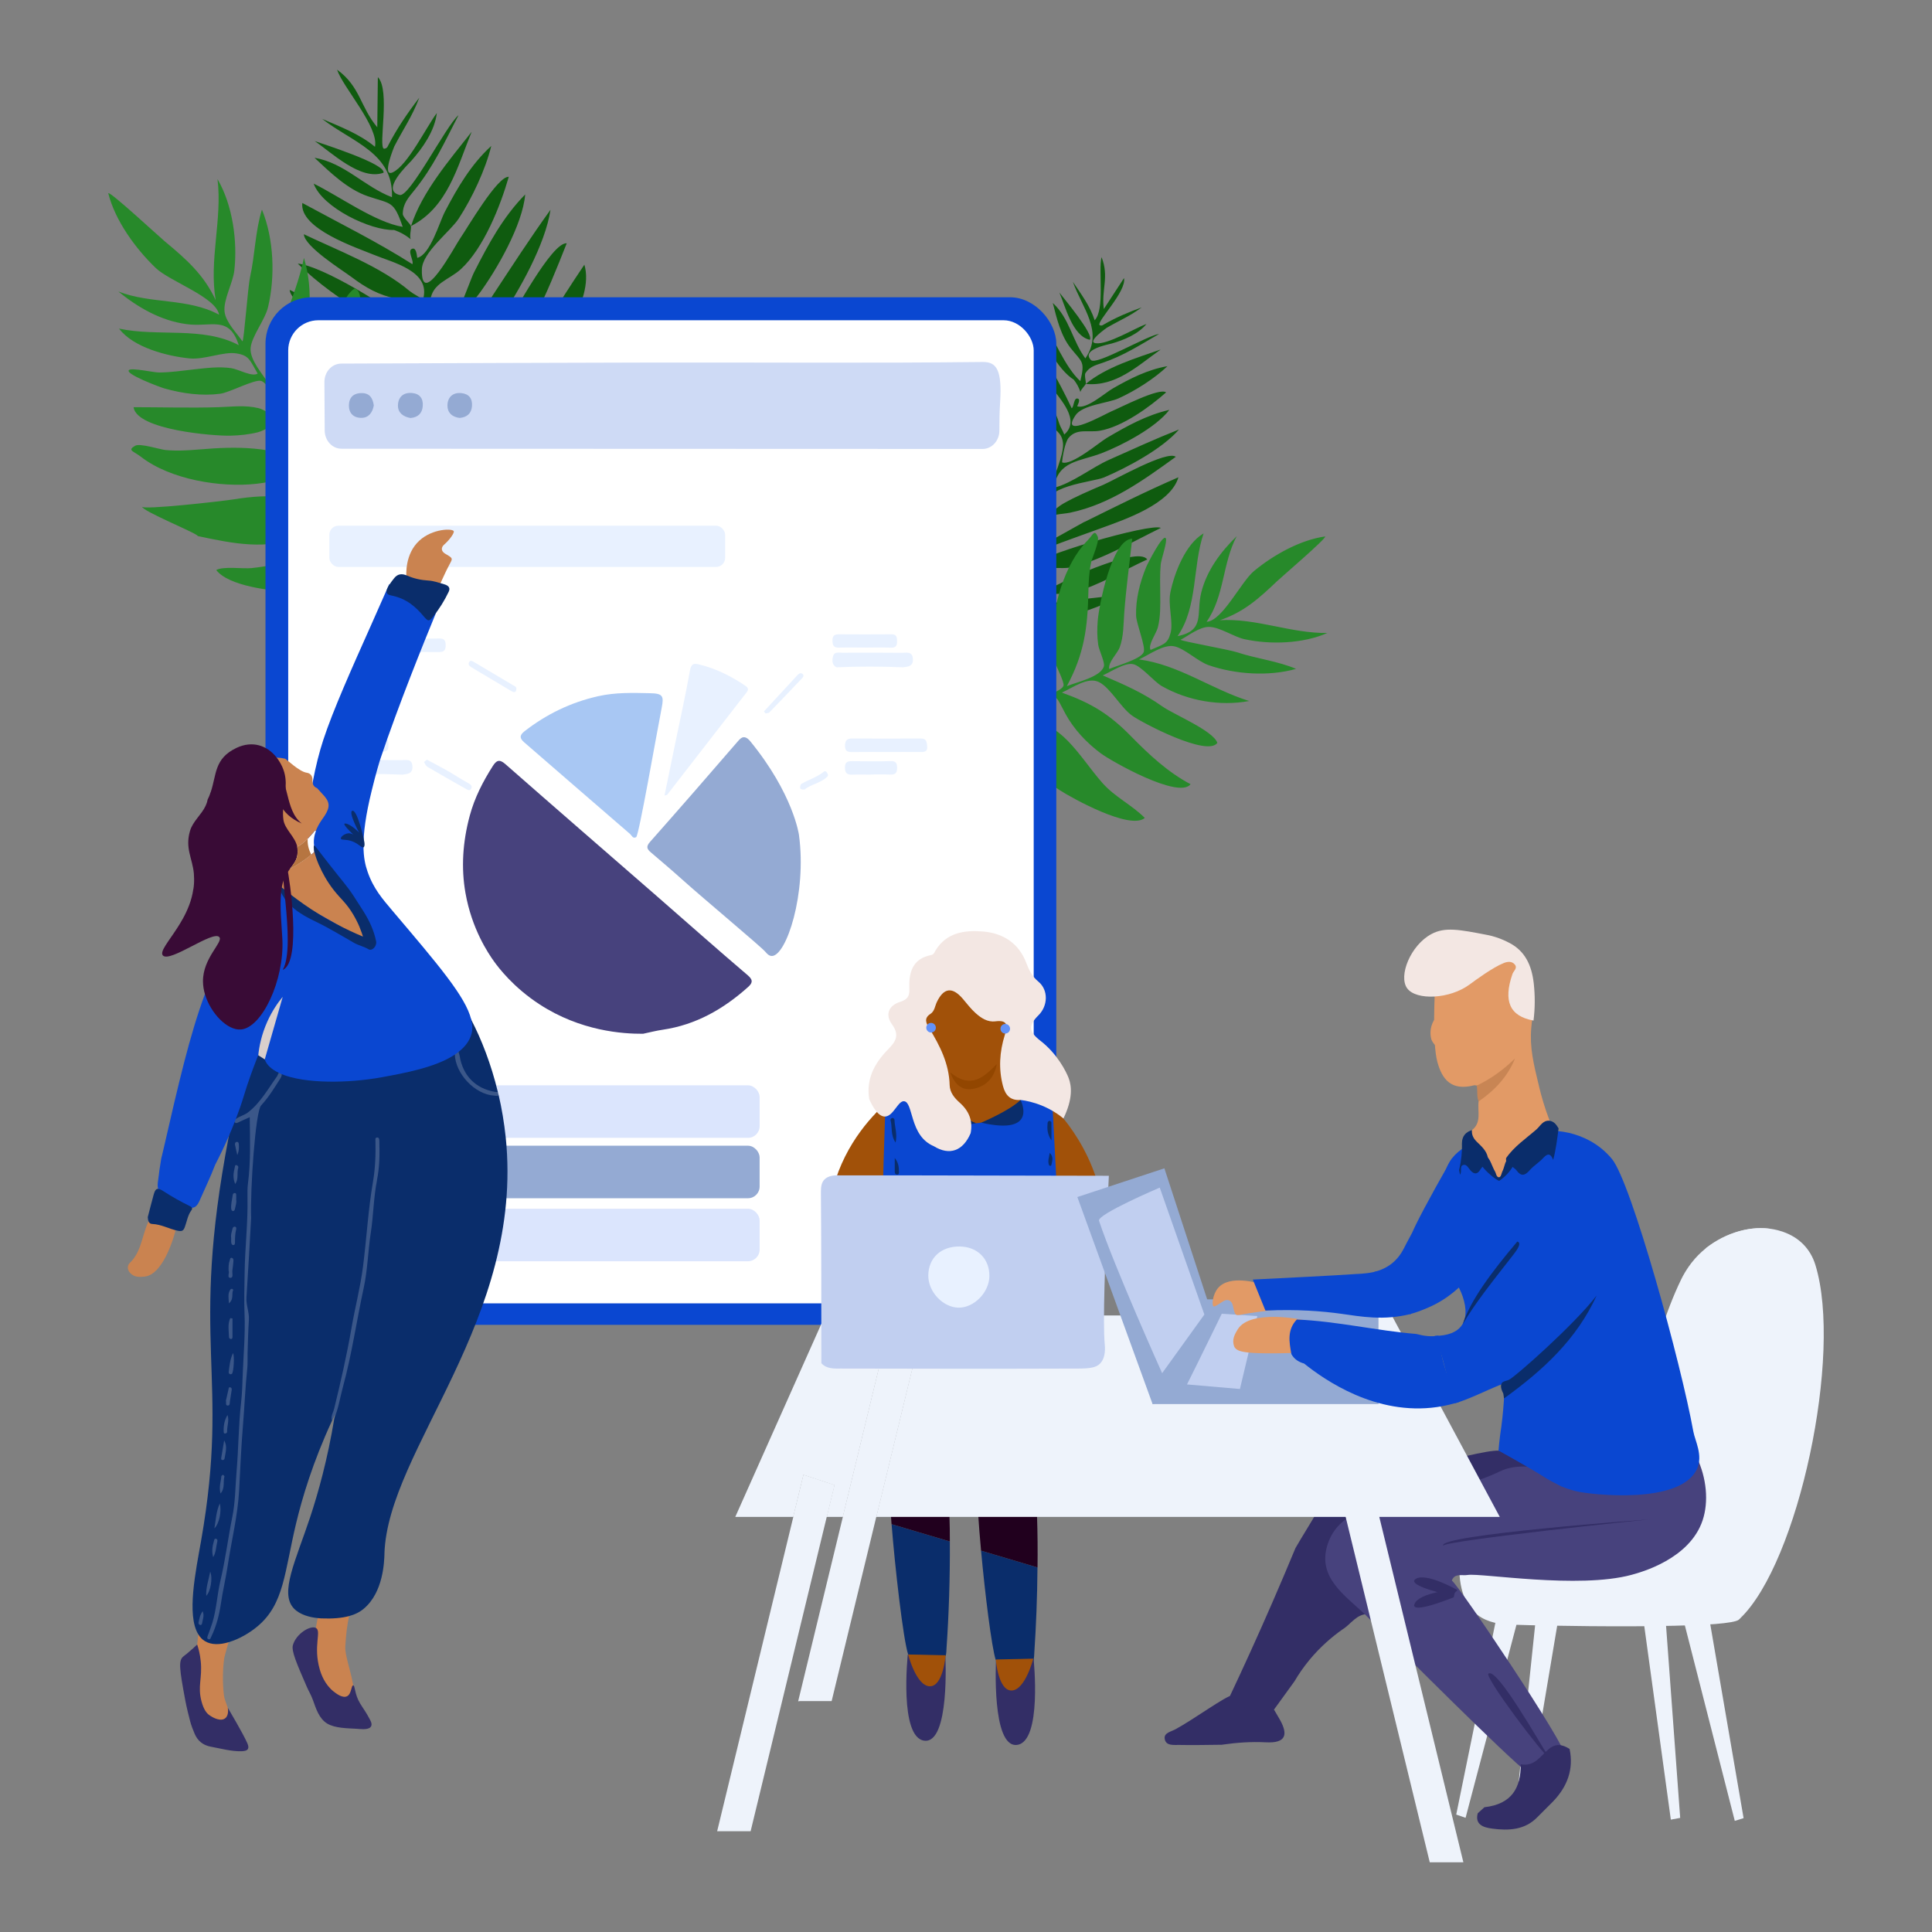 <svg xmlns="http://www.w3.org/2000/svg" id="Layer_1" viewBox="0 0 500 500"><rect x="0" y="0" width="500" height="500" fill="#808080" stroke="none"/><defs><style>.cls-1{fill:#f3e7e3;}.cls-2{fill:#eef3fb;}.cls-3{fill:#e8f1ff;}.cls-4{fill:#fff;}.cls-5{fill:#a15109;}.cls-6{fill:#b67541;}.cls-7{fill:#924600;}.cls-8{fill:#c1cff0;}.cls-9{fill:#332e66;}.cls-10{fill:#a8c7f3;}.cls-11{fill:#ca8350;}.cls-12{fill:#dbe5fd;}.cls-13{fill:#d9cfcc;}.cls-14{fill:#e29a66;}.cls-15{fill:#c88554;}.cls-16{fill:#0f5b0f;}.cls-17{fill:#21001e;}.cls-18,.cls-19{fill:#0a47d1;}.cls-20{fill:#0a2d6b;}.cls-21{fill:#94aad3;}.cls-22{fill:#6292f9;}.cls-23{fill:#27892a;}.cls-24{fill:#47427d;}.cls-25{fill:#390b36;}.cls-19,.cls-26{opacity:.2;}</style></defs><g><g><path class="cls-16" d="M280.67,135.04c-.89,.44-11.85,6.78-12.32,6.55-.76-.38,.98-6.14,1.55-6.8,1.54-1.8,4.96-1.67,7.1-2.12,10.38-2.2,18.82-8.32,27.3-14.45-2.32-1.77-15.96,6.06-18.86,7.29-3.47,1.47-6.96,2.96-10.25,4.81-1.99,1.12-3.61,3.37-4.21,1.39-1.86-6.02,11.83-6.91,14.75-8.15,6-2.56,15.06-7.39,19.4-12.41-6.08,2.41-12.03,5.13-18.01,7.8-4.67,2.08-9.54,6.06-14.37,7.3,1.06-7.04,6.61-6.77,12.32-8.95,5.26-2.01,14.06-6.62,17.55-11.22-5.9,1.35-10.98,4.19-16.16,7.24-1.93,1.13-9.17,7.31-11.59,6.34,.08-1.45,.75-5.2,1.68-6.33,2.1-2.57,5.14-1.34,8.11-1.86,5.79-1.01,12.78-6.06,17.13-9.92-1.73-1.31-11.83,3.94-14.22,4.94-1.52,.64-13.55,7.45-9.24,1,1.82-2.73,8.4-3.14,11.17-4.4,4.22-1.91,9.28-5.1,12.63-8.32-5.12,.88-9.7,3.22-14.16,5.78-2.01,1.15-6.79,5.46-9.19,4.59,.12-.36,.92-1.72,.18-1.97-1.11-.38-.96,2.12-1.61,2.48-3.39-7.27-7.59-14.2-11.45-21.22-3.16,3.86,4.26,12.92,6.25,15.78,2.13,3.06,7.61,8.52,3.28,12.25-.35-.96-.94-1.85-1.26-2.75-2.18-6.98-7.4-13.93-11.23-20.07-1.17,2.06,2.55,9.83,3.29,11.79,1.21,3.22,2.57,5.79,5.05,8.18,1.86,1.79,3.52,2.29,3.82,5.08,.31,2.85-2.56,9.39-3.59,12-3.03-2.9-5.28-10.37-7.53-14.3-2.94-5.13-5.9-10.24-9.02-15.26-1.68,3,6.41,17.47,8.22,20.36,1.82,2.9,4.63,5.08,6.41,7.95,2.01,3.24,.65,4.24-.16,7.76-3.7-4.44-6-11.41-9.11-16.47-2.77-4.51-5.77-12.23-10.17-15.35,2.64,8.06,5.36,16.31,10.23,23.33,1.96,2.82,5.65,5.19,7.26,8.03,1.87,3.3-.08,6.21-1.29,9.63-7.82-11.06-13.52-24.43-20.46-36.16,.85,8.52,5.05,15.24,9.69,22.2,3.49,5.24,11.51,12.1,9.18,18.61-3.89-3.32-6.59-10-9.91-14.13-3.78-4.71-7.64-9.37-11.51-14-1.06,3.57,7.05,13.75,9.03,17,1.69,2.77,3.52,5.05,6.02,7.12,2.12,1.76,4.97,2.73,5.51,5.66,.32,1.76-1.37,6.24-2.39,7.77-1.54,2.31-.19,2.15-2.8,.25-2.83-2.06-5.5-6.14-8.09-8.68-2.94-2.89-5.87-5.8-8.81-8.69-.38,4.09,7.93,13.62,11.04,15.77,1.6,1.11,4.68,1.67,5.95,3.03,.94,1.01,2.16,5.85,.16,6.09-1.24,.15-5.24-5.31-6.17-6.16-3.02-2.78-6.32-5.23-9.41-7.93,.45,6.37,7.17,11.68,12.22,14.21,3.52,1.76,3.17,.64,1.8,5.53-.81,2.87-3.68,9.16-2.45,12.08,2.42-4.68,1.02-14.55,7.27-14.74,3.25-.1,5.77,.95,9.2-.02,3.3-.93,6.33-2.8,9.17-4.69-5.38,.55-10.87,.53-16.15,1.81-2.81,.68-3.36,2.01-4.39,.34-.97-1.59,1.53-4.99,2.86-5.56,1.4-.6,3.83,.48,5.27,.69,3.17,.45,5.39,.51,8.52-.34,4.82-1.3,9.9-3.2,14.24-5.66-6.68,1.01-13.45,1.38-20.09,2.62-.57,.11-11.49,3.47-8.06-.64,2.27-2.71,11.78-1.55,15.17-2.47,6.52-1.78,12.8-5.69,18.95-8.49-1.99-2.83-14.57,2.58-16.85,3.46-3.87,1.5-12.26,6.91-16.33,6.11-.97-.19,1.61-5.98,2.64-6.57,2.92-1.66,8.25-.17,11.64-1.11,7.69-2.14,15.25-6.53,22.42-10.05-2.41-1.4-33.56,7.62-33.56,10.03-3.75-.81,4.43-4.95,4.89-5.13,4.42-1.7,8.89-3.25,13.33-4.88,5.92-2.16,17.89-6.19,19.88-13.12-8.22,3.55-16.27,7.58-24.29,11.55Zm-15.75,19.2c.1,.06,.2,.11,.31,.17-.12-.02-.23-.06-.31-.17Z"></path><path class="cls-16" d="M255.78,149.18c1.65,1.38,3.22,2.86,4.82,4.29,.85-.81-6.8-11.63-7.9-13.28-3.26-4.91-6.9-9.59-11.69-13.09,4.37,7.49,7.98,16.44,14.77,22.08Z"></path><path class="cls-16" d="M272.62,120.12c-3.4-10.58-10.21-23.71-13.7-26.4,2.28,9.92,9.01,22.89,13.7,26.4Z"></path><path class="cls-16" d="M300.39,90.45c-6.34,2.22-14.14,4.53-19.39,8.91,7.83,.76,13.46-4.73,19.39-8.91Z"></path><path class="cls-16" d="M277.88,98.25c.77,.96,1.35,2.03,1.73,3.2,.1-.65,1.16-1.6,1.35-2.05,.25-.21-.43-2.26-.03-2.87,1.08-1.62,2.49-1.99,4.26-2.58,5.56-1.86,9.67-4.57,14.79-7.53-2.98,.35-16.22,8.2-17.62,6.78-2.68-2.74,4.4-4.03,5.36-4.3,3.15-.9,6.85-2.42,8.99-5.06-3.07,1.13-10.03,5.41-13.15,4.99-2.47-.33,3.03-4.09,2.89-4.01,3.14-1.84,5.96-2.97,9.01-5.26-3.42,1.23-6.77,2.66-9.92,4.49-.32,.25-.65,.27-.99,.07-.74-.95,7.06-8.72,6.34-12.15-1.74,2.67-3.48,5.34-5.22,8.01-.68-5.03,1.45-8.3-.59-13.43-.87,3.46,.91,13.56-1.78,16.33-1.18-3.67-3.52-6.79-5.64-9.94,2.41,6.82,8.03,12.83,3.23,19.81-3.36-4.53-4.09-10.38-8.43-14.34,1.02,3.95,2.06,8.45,4.65,11.7,2.94,3.69,3.74,3.3,2.48,8.52-3.94-3.52-7.07-11.48-9.91-16.15-1.06,4.76,4.35,13.45,8.2,15.76Z"></path><path class="cls-16" d="M282.03,87.94c1.25-1.25-6.99-11.06-7.86-12.22,1.52,3.47,3.34,11.23,7.86,12.22Z"></path></g><g><path class="cls-16" d="M131.88,99.49c-.7,1.15-8.62,16.43-9.32,16.51-1.14,.12-3.33-7.74-3.17-8.9,.46-3.18,4.46-5.54,6.57-7.63,10.26-10.12,15.47-23.29,20.71-36.51-3.93-.32-13.84,18.62-16.26,22.15-2.9,4.23-5.8,8.48-8.22,13.01-1.46,2.73-1.68,6.49-3.81,4.68-6.49-5.52,8.5-16.56,10.93-20.12,5-7.32,11.84-19.48,13.16-28.39-5.2,7.21-10.02,14.68-14.92,22.1-3.83,5.8-6.51,13.91-11.12,18.87-3.9-8.82,2.64-12.58,7.58-19.26,4.55-6.15,11.26-17.86,11.91-25.68-5.76,5.87-9.5,12.83-13.21,20.11-1.38,2.71-5.17,15.07-8.65,15.74-.96-1.71-2.91-6.49-2.68-8.46,.53-4.48,4.9-5.3,7.91-8.07,5.88-5.4,10.2-16.29,12.38-23.88-2.92-.23-10.66,13.17-12.66,16.06-1.27,1.84-10.07,18.44-9.83,7.91,.1-4.45,7.31-9.74,9.57-13.21,3.43-5.28,6.9-12.63,8.39-18.75-5.21,4.76-8.74,10.79-11.98,16.98-1.46,2.78-3.8,11.21-7.17,11.98-.12-.5-.2-2.64-1.23-2.38-1.54,.38,.44,3.12-.04,4.02-9.14-5.82-18.97-10.66-28.48-15.84-.81,6.72,14.24,11.63,18.59,13.44,4.65,1.94,14.88,4.16,12.63,11.59-1.09-.84-2.42-1.43-3.43-2.23-7.55-6.38-18.56-10.49-27.39-14.71,.16,3.21,10.05,9.36,12.31,11.06,3.72,2.8,7.14,4.73,11.71,5.64,3.43,.68,5.68,.04,8.05,3,2.42,3.02,3.89,12.59,4.61,16.34-5.56-1.09-13.55-7.98-18.98-10.82-7.08-3.7-14.17-7.38-21.37-10.82,.26,4.66,20,15.26,24.16,17.23,4.17,1.98,8.97,2.41,13.08,4.38,4.65,2.23,3.83,4.37,5.44,8.98-7.45-2.36-15.13-8.63-22.36-12.13-6.44-3.12-15.46-9.75-22.75-10.09,8.86,7.28,17.96,14.7,28.62,19.16,4.28,1.79,10.22,1.79,14.12,3.85,4.54,2.4,4.41,7.16,5.52,11.95-16.96-6.9-33.17-18-49.6-26.32,7.15,9.11,16.83,13.72,27.18,18.26,7.79,3.42,21.93,5.38,23.99,14.53-6.85-.95-14.79-6.59-21.57-8.89-7.74-2.62-15.52-5.11-23.31-7.56,1.38,4.85,18.03,10.54,22.66,12.8,3.94,1.93,7.68,3.19,12.04,3.73,3.69,.46,7.65-.53,10.4,2.44,1.64,1.77,2.96,8.13,2.9,10.63-.08,3.76,1.34,2.6-3.02,2.34-4.74-.28-10.74-2.98-15.54-3.99-5.46-1.15-10.91-2.32-16.37-3.47,2.53,4.96,18.94,9.74,24.05,9.92,2.64,.09,6.56-1.53,9-.9,1.81,.46,6.71,5.11,4.6,6.84-1.31,1.08-9.84-2.22-11.51-2.52-5.47-.97-11.02-1.35-16.51-2.17,5.13,6.95,16.66,8.09,24.27,7.28,5.3-.57,4.09-1.59,6.07,4.99,1.16,3.87,2.44,13.16,5.97,15.59-.63-7.12-9.4-17.36-2.39-22.17,3.64-2.49,7.28-3.14,10.49-6.76,3.1-3.49,5.2-7.84,7.08-12.08-5.74,4.57-12.03,8.57-17.14,13.9-2.72,2.84-2.38,4.76-4.77,3.6-2.27-1.1-1.87-6.82-.77-8.44,1.16-1.71,4.72-2.25,6.51-3.07,3.95-1.81,6.53-3.37,9.49-6.63,4.56-5.01,8.99-10.9,12.16-16.9-6.9,6.05-14.36,11.43-21.06,17.71-.57,.54-10.61,12.38-9.67,5.17,.62-4.76,12.33-10.4,15.53-13.94,6.16-6.81,10.5-15.87,15.49-23.58-4.33-1.77-14.78,13.62-16.74,16.31-3.33,4.55-8.99,16.88-14.22,18.94-1.25,.49-2.51-8.01-1.75-9.44,2.13-4.03,9.31-6.24,12.49-9.8,7.24-8.08,12.69-18.63,18.32-27.91-3.77,.17-32.81,33.29-31.06,36.04-4.87,1.81,1.47-8.9,1.86-9.44,3.82-5.17,7.79-10.23,11.7-15.34,5.19-6.8,15.95-20.17,13.19-29.55-6.82,10.07-13.08,20.58-19.37,31Zm-4.06,33.47c.16-.01,.31-.02,.47-.04-.15,.06-.31,.11-.47,.04Z"></path><path class="cls-16" d="M113.71,133.89c2.89,.36,5.75,.91,8.62,1.37,.38-1.55-16.21-8.31-18.66-9.39-7.29-3.21-14.84-5.9-22.85-6.39,10.42,5.35,21.04,12.93,32.89,14.41Z"></path><path class="cls-16" d="M111.87,88.35c-11.56-9.59-28.87-19.6-34.81-20.13,9.8,9.67,26.9,19.55,34.81,20.13Z"></path><path class="cls-16" d="M122.06,34.12c-5.64,7.18-12.86,15.53-15.68,24.38,9.49-4.87,11.95-15.27,15.68-24.38Z"></path><path class="cls-16" d="M101.99,59.52c1.58,.53,3.01,1.33,4.3,2.39-.36-.82,.17-2.68,.06-3.33,.13-.42-2.13-2.27-2.11-3.26,.06-2.63,1.4-4.1,2.99-6.07,5-6.19,7.74-12.3,11.43-19.44-3.15,2.58-12.58,21.25-15.21,20.65-5.05-1.16,2.11-7.83,3-8.84,2.95-3.33,6.07-7.78,6.6-12.36-2.68,3.54-7.53,13.53-11.4,15.34-3.06,1.43,.49-6.89,.39-6.7,2.26-4.4,4.65-7.76,6.47-12.61-3.02,3.91-5.8,8-8.07,12.4-.18,.52-.54,.79-1.08,.8-1.53-.55,1.74-15.14-1.57-18.53-.05,4.33-.1,8.65-.15,12.98-4.43-5.25-4.37-10.55-10.41-14.91,1.52,4.59,10.88,14.83,9.81,19.96-4-3.33-8.95-5.18-13.66-7.22,7.7,6.02,18.48,8.77,18.06,20.27-7.12-2.71-12.21-8.86-20.04-10.21,4.03,3.76,8.49,8.14,13.8,9.96,6.04,2.07,6.67,1.03,9.02,7.92-7.05-1.14-16.41-7.93-23.04-11.19,2.24,6.21,14.73,12.18,20.81,12Z"></path><path class="cls-16" d="M99.26,44.7c.52-2.35-16.01-7.52-17.84-8.2,4.25,2.85,11.96,10.38,17.84,8.2Z"></path></g><path class="cls-23" d="M261.13,186.14c.95,7.33,6.84,14.27,12.99,18.27,3.4,2.21,18.4,10.5,22.15,7.27-3.39-3.42-7.76-5.39-11.03-9.12-3.07-3.51-5.6-7.44-8.86-10.79-3.2-3.29-6.36-4.83-10.45-6.8-4.04-1.95-3.43-1.19,1.8-3.13,6.31-2.34,5.16-2.3,8.04,2.95,2.17,3.96,5.39,7.38,9.03,10.11,2.86,2.15,20.31,11.99,23.32,8.05-5.87-3.08-10.85-7.76-15.41-12.41-5.63-5.75-10.22-8.54-17.9-11.3,2.86-1.27,6.75-4.21,9.68-2.68,2.93,1.53,5.59,6.56,8.48,8.63,2.63,1.88,19.54,10.76,22.08,7.06-1.06-3.15-11.28-7.35-14.16-9.38-5.13-3.62-9.8-5.62-15.5-8.08,2.14-.94,5.76-3.41,7.92-2.9,2.05,.48,5.37,4.53,7.37,5.67,6.72,3.81,14.98,5.26,22.61,3.86-9.74-3.02-18.18-9.39-28.49-10.76,2.62-1.24,6.3-3.94,9.05-3.41,2.66,.51,6.13,3.92,8.93,4.89,6.89,2.39,15.6,2.96,22.64,.96-4.75-2.02-10.32-2.65-15.26-4.29-2.17-.72-14.46-2.87-14.61-3.24,2.08-1.1,4.79-3.28,7.24-3.33,2.77-.05,6.47,2.57,9.28,3.18,6.67,1.45,15.16,1.18,21.45-1.61-9.42,.15-18.38-3.88-27.82-3.3,6.17-2.07,10.16-5.68,14.74-10.04,1.29-1.23,12.89-11.14,12.51-11.64-6.5,.91-13.45,4.84-18.41,8.95-3.37,2.79-8.18,12.91-12.27,13.14,4.65-6.64,4.07-15.14,7.79-22.15-4.18,4.07-7.75,8.89-9.17,14.56-1.38,5.53,1.08,9.84-6.13,11.3,5.28-7.62,3.83-18.01,6.73-26.59-4.71,2.76-7.55,10.25-8.59,15.24-.68,3.27,.8,7.77,.04,10.56-.78,2.88-1.82,2.88-5.18,4.36-.71-1.32,1.5-4.29,1.89-5.81,.72-2.81,.64-5.75,.62-8.62-.01-2.59-.12-5.17,.13-7.75,.12-1.23,1.78-5.98,1.31-6.72-.75-1.2-4.7,6.53-5.11,7.54-1.61,3.95-2.69,8.18-2.58,12.45,.05,2.11,2.53,8.03,1.97,9.48-.71,1.84-7.1,3.54-8.93,4.37-.33-1.76,2.12-3.99,2.71-5.58,1.07-2.91,.96-5.95,1.19-8.99,.48-6.4,1.37-12.78,2.06-19.16-5.36,.18-8.62,17.51-8.92,21.15-.17,2.11-.19,4.21,.12,6.31,.2,1.42,1.79,4.53,1.46,5.6-.84,2.73-6.9,4.02-9.58,5.1,4.52-8.37,5.38-15.17,5.58-24.46,.05-2.51,.18-5.07,.7-7.55,.25-1.17,2.24-5.54,1.71-6.7-.89-1.96-1.17-.5-2.66,1.03-5.99,6.12-9.1,17.24-9.04,25.42,.02,2.11,.21,4.23,.73,6.28,.19,.77,2.35,4.92,2.12,5.83-.49,1.96-9.48,4.04-11.19,4.68,4.54-7.76,5.82-13.5,5.3-22.47-.13-2.31-.28-20.98,.59-20.65-.92-.35-7.71,12.15-8.15,11.82-2.68,8.09-4.92,14.93-2.69,23.51,.59,2.26,3.78,6.79,3,8.41-.7,1.47-9.76,3.33-11.07,3.76,2.06-4.94,3.02-8.76,2.67-14.09-.22-3.41-.63-6.79-.62-10.21,0-1.98,1.15-6.31,.42-8.02-4,2.39-6.15,11.87-6.77,16.01-.49,3.31-.35,6.65,.51,9.9,.47,1.76,3.1,5.39,1.87,7.05-1.36,1.83-35.41,10.81-33.71,13.16,.44,.61,29.14-11.43,31.93-11.66,3.82-.31,2.02-.49,3.81,2.8,1.29,2.36,1.9,4.9,3.49,7.15,3.3,4.69,8.27,7.66,13.31,10.32-3.4-8.62-8.48-16.61-16.86-21.36,1.91-.64,9.66-4.38,10.04-1.43Z"></path><path class="cls-23" d="M91.32,135.26c8.22-1.94,15.4-9.31,19.22-16.63,2.11-4.04,9.76-21.71,5.66-25.5-3.48,4.17-5.21,9.27-9.06,13.35-3.62,3.83-7.79,7.11-11.21,11.14-3.36,3.95-4.74,7.65-6.49,12.43-1.74,4.73-.95,3.95-3.77-1.63-3.4-6.73-3.22-5.46,2.41-9.29,4.24-2.89,7.74-6.88,10.42-11.25,2.11-3.44,11.23-24.01,6.4-26.88-2.81,6.89-7.53,12.99-12.29,18.62-5.87,6.95-8.5,12.38-10.72,21.26-1.77-3.02-5.57-7-4.17-10.43,1.4-3.44,6.79-6.99,8.8-10.46,1.83-3.15,9.93-23.02,5.42-25.38-3.46,1.56-7.02,13.42-8.99,16.87-3.5,6.14-5.23,11.57-7.36,18.19-1.32-2.26-4.55-5.99-4.23-8.46,.3-2.34,4.51-6.51,5.57-8.87,3.53-7.92,4.22-17.28,1.73-25.6-2.29,11.19-8.52,21.33-8.87,32.95-1.72-2.76-5.21-6.53-4.93-9.65,.27-3.02,3.73-7.28,4.5-10.52,1.9-7.95,1.53-17.7-1.57-25.28-1.74,5.52-1.8,11.79-3.08,17.48-.56,2.5-1.56,16.42-1.96,16.63-1.5-2.18-4.29-4.93-4.63-7.65-.38-3.07,2.16-7.49,2.52-10.69,.86-7.59-.44-16.99-4.35-23.65,1.28,10.45-2.25,20.89-.47,31.32-3.07-6.61-7.64-10.62-13.13-15.18-1.55-1.29-14.17-12.99-14.68-12.51,1.79,7.12,7.08,14.37,12.32,19.39,3.56,3.41,15.62,7.54,16.36,12.06-8.08-4.37-17.67-2.71-26.07-6,5.11,4.16,11.01,7.55,17.62,8.44,6.44,.87,11.05-2.39,13.55,5.45-9.28-4.95-20.9-2.1-30.98-4.29,3.68,4.9,12.52,7.16,18.32,7.72,3.79,.36,8.73-1.82,11.99-1.31,3.36,.52,3.49,1.68,5.56,5.23-1.41,.95-5.04-1.15-6.82-1.4-3.28-.47-6.6-.02-9.86,.34-2.94,.33-5.85,.76-8.81,.78-1.41,.01-7-1.26-7.79-.65-1.27,.98,7.97,4.44,9.16,4.78,4.67,1.31,9.6,2,14.44,1.37,2.39-.31,8.83-3.77,10.54-3.33,2.17,.57,4.86,7.47,6.02,9.4-1.96,.58-4.77-1.88-6.65-2.34-3.43-.84-6.87-.36-10.35-.25-7.32,.23-14.67,0-22,0,.83,5.94,20.9,7.48,25.06,7.37,2.41-.06,4.8-.3,7.15-.89,1.59-.4,4.93-2.53,6.18-2.3,3.2,.6,5.37,7.19,6.91,10.03-10.04-4.02-17.86-4.16-28.43-3.26-2.86,.24-5.78,.41-8.65,.13-1.36-.13-6.55-1.82-7.81-1.1-2.12,1.22-.43,1.36,1.48,2.84,7.65,5.93,20.64,8.04,29.93,7,2.39-.27,4.77-.74,7.05-1.56,.86-.31,5.31-3.2,6.38-3.06,2.28,.31,5.7,10.05,6.63,11.88-9.35-4.12-16.01-4.85-26.14-3.2-2.6,.42-23.79,2.83-23.52,1.83-.29,1.07,14.71,7.11,14.38,7.64,9.5,2.01,17.54,3.68,27.02,.16,2.49-.92,7.26-5.02,9.2-4.35,1.75,.61,4.93,10.44,5.57,11.85-5.85-1.7-10.3-2.3-16.31-1.28-3.84,.65-7.64,1.51-11.53,1.91-2.25,.23-7.29-.52-9.15,.5,3.18,4.16,14.2,5.41,18.98,5.6,3.82,.15,7.6-.41,11.18-1.75,1.95-.73,5.76-4.09,7.79-2.93,2.24,1.29,16.43,38.07,18.91,35.88,.64-.56-16.41-31.02-16.99-34.09-.8-4.21-.79-2.19,2.73-4.57,2.53-1.71,5.34-2.7,7.71-4.74,4.94-4.24,7.73-10.11,10.16-16.04-9.39,4.82-17.87,11.42-22.27,21.31-.95-2.04-6.1-10.21-2.8-10.99Z"></path></g><g><rect class="cls-18" x="68.71" y="76.93" width="204.66" height="265.94" rx="12" ry="12"></rect><rect class="cls-4" x="74.59" y="82.88" width="192.93" height="254.42" rx="7.81" ry="7.81"></rect><g><path class="cls-3" d="M223.81,167.59c-2.22,0-4.43-.05-6.65,.02-1.35,.04-1.72-.55-1.72-1.83,0-1.25,.52-1.62,1.65-1.62,4.52,.02,9.05,.05,13.57,0,1.31-.02,1.47,.6,1.5,1.69,.04,1.3-.33,1.83-1.71,1.77-2.21-.1-4.43-.03-6.65-.02Z"></path><path class="cls-24" d="M166.41,267.54c-5.28,.03-16.12-.69-26.74-7.59-6.87-4.46-10.72-9.62-11.74-11.03-1.65-2.28-5.84-8.56-7.47-17.83-1.13-6.41-.75-13.09,1.12-20.02,1.25-4.62,3.38-8.76,5.91-12.75,.9-1.42,1.66-2,3.25-.61,12.95,11.37,25.98,22.66,38.98,33.98,7.94,6.92,15.81,13.91,23.82,20.73,1.51,1.28,1.1,2.08,.06,3.02-6.35,5.69-13.5,9.79-22.07,11.05-1.72,.25-3.41,.69-5.11,1.05Z"></path><path class="cls-21" d="M199.73,247.4c-.71,0-1.23-.57-1.63-1.05-1.07-1.29-16.06-13.8-21.57-18.75-2.64-2.37-5.34-4.66-8.04-6.96-1.03-.87-1.38-1.5-.27-2.75,7.65-8.64,15.24-17.34,22.77-26.08,.59-.69,1.03-1.01,1.47-1.02,.82-.03,1.47,.76,1.7,1.04,11.17,13.66,12.61,24.24,12.61,24.24,2.07,15.17-3.27,31.37-7.04,31.34Z"></path><path class="cls-10" d="M164.64,216.65c-.88,.48-1.14-.43-1.55-.79-9.15-7.89-18.28-15.82-27.41-23.73-1.2-1.04-1.3-1.83,.11-2.92,5.68-4.4,11.9-7.42,18.95-9.02,4.52-1.03,8.98-.89,13.49-.79,3.27,.07,3.63,.67,3.02,3.75-1.38,7-5.9,33.11-6.61,33.5Z"></path><path class="cls-3" d="M171.97,205.89c.93-4.52,1.83-8.93,2.74-13.34,1.3-6.34,2.72-12.66,3.85-19.03,.32-1.78,1-1.9,2.37-1.56,4.32,1.05,8.22,2.99,11.9,5.47,.85,.57,.95,1.03,.39,1.75-6.84,8.83-13.68,17.66-20.54,26.48-.09,.11-.33,.11-.72,.23Z"></path><path class="cls-3" d="M104.19,200.48c-5.74-.24-11.48-.25-17.22,0-1.28-.67-1.14-1.9-.88-2.92,.3-1.16,1.48-.85,2.36-.85,5.15-.02,10.29-.03,15.44,.02,1.18,.01,2.74-.48,2.85,1.61,.1,1.89-1.24,1.97-2.54,2.14Z"></path><path class="cls-3" d="M229.37,194.61c-2.96,0-5.92-.02-8.88,.02-1.23,.02-1.85-.32-1.8-1.74,.05-1.33,.56-1.78,1.84-1.77,5.92,.04,11.85,.05,17.77,0,1.51-.01,1.54,.93,1.65,1.99,.15,1.35-.62,1.52-1.69,1.51-2.96-.03-5.92-.01-8.88,0Z"></path><path class="cls-3" d="M93.3,194.46c-1.93,0-3.87-.05-5.8,.02-1.28,.05-1.55-.59-1.53-1.7,.02-1.03,.14-1.78,1.47-1.76,3.87,.05,7.73,.06,11.6,0,1.32-.02,1.5,.64,1.49,1.71,0,1.02-.05,1.81-1.43,1.75-1.93-.08-3.87-.02-5.8-.02Z"></path><path class="cls-3" d="M225.37,200.47c-1.56,0-3.13-.05-4.69,.01-1.33,.05-2.02-.28-2.01-1.84,0-1.46,.7-1.66,1.87-1.65,3.31,.03,6.63,.08,9.94-.01,1.39-.04,1.69,.51,1.69,1.78,0,1.37-.57,1.76-1.83,1.7-1.65-.08-3.31-.02-4.97-.02v.02Z"></path><path class="cls-3" d="M110.49,196.61c1.88,1.01,3.66,1.92,5.4,2.91,1.74,1,3.41,2.13,5.17,3.08,.66,.35,1.21,.76,.93,1.42-.37,.87-1.09,.32-1.61,.03-3.25-1.83-6.5-3.67-9.72-5.57-.41-.24-.67-.78-.91-1.24-.03-.06,.47-.41,.74-.64Z"></path><path class="cls-3" d="M197.71,184.11c2.89-3.14,5.78-6.27,8.68-9.4,.32-.35,.74-.65,1.21-.37,.52,.32,.35,.8,.01,1.16-2.82,2.97-5.64,5.93-8.5,8.87-.2,.21-.64,.18-.98,.27-.14-.17-.29-.35-.43-.52Z"></path><path class="cls-3" d="M208.22,204.34c-.77,0-1.17-.08-1.16-.55,.01-.33,.13-.8,.36-.94,1.89-1.1,4.05-1.71,5.78-3.14,.3-.25,.7-.06,.89,.34,.15,.32,.36,.63,0,.98-1.78,1.68-4.29,1.98-5.87,3.3Z"></path><path class="cls-3" d="M105.81,165.26c2.58,0,5.16,.05,7.74-.02,1.27-.03,1.8,.35,1.79,1.72,0,1.31-.41,1.8-1.74,1.79-5.35-.05-10.69-.03-16.04,0-1.24,0-1.87-.4-1.88-1.75,0-1.33,.54-1.79,1.82-1.76,2.76,.06,5.53,.02,8.3,.02Z"></path><path class="cls-3" d="M100.71,174.27c-1.1,0-2.21-.06-3.31,.02-1.41,.1-1.68-.65-1.68-1.86,0-1.21,.51-1.63,1.67-1.6,2.21,.05,4.42,.08,6.62-.01,1.37-.05,1.44,.7,1.42,1.73-.01,1.01,0,1.86-1.41,1.75-1.1-.09-2.21-.02-3.31-.02Z"></path><path class="cls-3" d="M133.64,178.28c-.04,1.12-.74,.9-1.32,.56-3.47-2.04-6.91-4.13-10.37-6.18-.56-.33-.85-.78-.52-1.34,.3-.52,.8-.25,1.2-.01,3.39,2.01,6.77,4.02,10.16,6.03,.39,.23,.88,.35,.85,.94Z"></path><path class="cls-3" d="M233.71,172.7c-5.74-.24-11.48-.25-17.22,0-1.28-.67-1.14-1.9-.88-2.92,.3-1.16,1.48-.85,2.36-.85,5.15-.02,10.29-.03,15.44,.02,1.18,.01,2.74-.48,2.85,1.61,.1,1.89-1.24,1.97-2.54,2.14Z"></path></g><g><path class="cls-19" d="M254.29,116.19c-55.31-.02-110.61-.04-165.92-.06-2.39,0-4.33-2.11-4.34-4.73-.02-4.17-.05-8.34-.07-12.51-.02-2.63,1.92-4.78,4.33-4.79,27.3-.1,54.6-.24,81.89-.28,28.03-.04,56.07,.19,84.1-.14,3.56-.04,5.12,1.86,4.54,10.65-.15,2.33-.17,4.72-.18,7.11,0,2.62-1.95,4.75-4.35,4.75Z"></path><path class="cls-21" d="M118.99,108.16c-2.01-.2-3.21-1.43-3.19-3.21,.02-2.11,1.34-3.45,3.62-3.21,1.95,.2,2.88,1.41,2.73,3.38-.16,1.97-1.37,2.86-3.15,3.04Z"></path><path class="cls-21" d="M106.23,108.18c-1.87-.32-3.26-1.36-3.24-3.22,.02-2.14,1.35-3.46,3.65-3.25,1.98,.18,2.92,1.41,2.77,3.38-.15,1.95-1.3,2.94-3.18,3.09Z"></path><path class="cls-21" d="M96.74,104.94c-.34,1.8-1.3,3.19-3.19,3.2-2.19,.02-3.41-1.35-3.23-3.59,.16-1.97,1.46-2.86,3.37-2.82,2.06,.04,2.8,1.39,3.05,3.21Z"></path></g><rect class="cls-12" x="87.68" y="280.88" width="108.91" height="13.59" rx="3.01" ry="3.01"></rect><rect class="cls-21" x="87.68" y="296.51" width="108.91" height="13.59" rx="3.01" ry="3.01"></rect><rect class="cls-12" x="87.68" y="312.82" width="108.91" height="13.59" rx="3.01" ry="3.01"></rect><rect class="cls-3" x="85.23" y="136.04" width="102.44" height="10.69" rx="2.37" ry="2.37"></rect></g><g><g><path class="cls-11" d="M45.76,317c-1.33-2.34-4.21-1.55-5.98-3.01-3.14,3.76-2.48,9.35-6.2,12.87-.72,.68-.65,1.82,.16,2.64,1.07,1.07,2.32,1.04,3.76,.87,5.12-.63,8.03-11.77,8.25-13.36Z"></path><path class="cls-11" d="M105.19,149.63c.18,.41,.99,2.12,2.94,2.93,2.76,1.14,5.26-.57,5.44-.69,.91-1.92,1.73-3.89,2.74-5.76,.87-1.6,1-1.61-1.06-2.79-1.23-.7-1.04-1.73-.35-2.33,1.55-1.36,2.71-3.07,2.53-3.52-.29-.73-5.47-.72-8.91,2.45-3.77,3.47-3.4,8.82-3.33,9.71Z"></path><g><path class="cls-11" d="M51.64,419.61c.12-4.8,5.17-2.46,9.51-3.35,.65,.85-2.92,11.25-3.16,13.14-.38,2.97-.4,6.27-.05,9.24,.34,2.84,2.82,5.1-.28,6.53-10.72,4.96-6.1-22.62-6.02-25.56Z"></path><path class="cls-11" d="M82.31,418.27c1.15-3.19-.16-3.65,2.48-4.7,1.83-.73,6.52-.15,7.81,.87-2.63,.49-3.1,9.7-3.24,11.65-.19,2.81,2.72,9.9,1.99,11.85-1.84,4.91-6.87,.27-8.2-2.56-2.76-5.85-1.98-11.26-.85-17.11Z"></path><path class="cls-9" d="M58.95,441.94c.04,.24,.33,1.89-.61,2.7-1.12,.97-3.14,0-4.25-.83-.62-.46-1.38-1.37-1.95-3.53-1.04-3.95,.26-5.95-.19-10.37-.19-1.88-.61-3.38-.92-4.31-.56,.54-1.43,1.35-2.57,2.29-.81,.66-.91,.7-1.1,.88-1.17,1.08-.94,3.12,.65,11.58,0,0,.25,1.44,1.18,5.03,.3,1.15,.73,2.27,1.2,3.36,.79,1.82,2.17,2.95,4.25,3.32,2.6,.47,5.16,1.22,7.84,1.16,.88-.02,1.42-.18,1.65-.54,.32-.5,.02-1.23-.15-1.6-1.09-2.48-4.62-8.41-5.05-9.14Z"></path><path class="cls-9" d="M86.41,437.82c-2.38-1.87-3.29-4.5-3.66-5.79-1.75-6.07,.51-9.87-.98-10.71-1.38-.78-5.13,1.44-5.97,4.44-.42,1.5,.93,4.65,3.64,10.87,.43,.99,1.04,1.96,1.54,3.33,.8,2.21,1.58,4.82,3.71,6.1,2.01,1.21,5.21,1.21,7.49,1.34,.88,.05,2.9,.35,3.65-.36,.69-.66,.14-1.56-.23-2.27-.92-1.76-1.49-2.42-2.4-3.91-1.5-2.47-1.26-4.68-1.8-4.68-.54,0-.39,2.27-1.63,2.83-1.16,.53-2.79-.75-3.36-1.2Z"></path><g><path class="cls-20" d="M99.5,402.06c-.06,2.21-.32,9.97-5.27,14.2-1.02,.89-2.3,1.55-3.89,1.98-1.89,.51-4.25,.72-7.23,.6-.28-.02-.57-.04-.89-.08-1.91-.19-4.59-.81-6.18-2.51-3.74-3.97,.47-12.3,4.25-23.67,2.04-6.18,4.46-14.77,6.23-25.48,.06-.36,.13-.74,.19-1.13-.28,.57-.53,1.13-.77,1.68-5.06,10.94-7.76,20.15-9.29,26.52-3.06,12.75-3.08,20.93-10.01,26.73-2,1.68-4.76,3.32-7.48,4.1-2.25,.68-4.46,.74-6.14-.28-.7-.42-1.28-1.04-1.72-1.79-3.04-4.99-.64-16.32,.74-24.16,7.61-43.4-3.17-50.75,7.18-104.73,0,0,4.78-24.91,9.92-29.58l.02-.02c.55-.51,1.13-.77,1.7-.72h.02c.19,.02,.38,.08,.57,.21,2.4,1.47,3.59,10.26,8.69,11.28,2.08,.43,2.87-.62,12.18-1.79,1.06-.13,2.23-.28,3.68-.49,2.04-.28,6.06-.85,7.18-1.17,6.33-1.76,5.46-19.19,8.63-19.93,1.79-.42,6.04,4.1,10.12,11.99,.02,.04,.04,.06,.04,.11,2.61,5.02,5.12,11.39,6.89,18.72,.06,.23,.13,.49,.19,.74,.81,3.46,1.42,7.12,1.83,10.94,4.85,47.16-30.5,80.8-31.39,107.73Z"></path><g class="cls-26"><path class="cls-4" d="M64.63,289.15c.08,5.89,.27,11.53-.46,17.16-.15,1.18-.14,2.39-.12,3.59,.14,6.53-.66,13.02-.74,19.54-.05,3.57-.17,7.1-.02,10.69,.21,5.09-.26,10.2-.46,15.3-.1,2.5-.15,5.01-.43,7.48-.68,5.98-.67,12.01-1.18,18-.33,3.88-.31,7.8-1.09,11.63-1.11,5.49-1.78,11.06-3.08,16.52-.86,3.6-1,7.37-2.1,10.94-.33,1.07-.75,2.12-1.13,3.18-.14,.39-.4,.89,.17,1.06,.46,.14,.54-.37,.71-.72,1.3-2.7,2.04-5.58,2.47-8.51,.47-3.26,1.25-6.46,1.74-9.71,.98-6.51,2.6-12.9,2.97-19.53,.3-5.58,.53-11.17,.99-16.74,.41-4.96,.6-9.95,1.12-14.9,.14-1.29,.04-2.61,.08-3.92,.1-2.87,.14-5.75,.34-8.61,.14-1.99-.76-3.81-.63-5.79,.45-6.71,.8-13.43,1.19-20.14,0-.11,.02-.22,.02-.33-.26-7.67,1.12-27.67,2.58-29.25,1.96-2.11,3.45-4.57,4.99-7,.31-.49,.57-1.15,.05-1.43-.62-.33-.63,.5-.89,.86-2.33,3.24-4.27,6.8-7.48,9.33-.92,.73-2.04,.96-2.98,1.59-.3,.2-.89,.44-.51,.99,.27,.39,.65,.18,1.02,0,.86-.42,1.75-.8,2.88-1.31Z"></path><path class="cls-4" d="M97.57,305.45c-.91,4.53-.91,9.14-1.62,13.66-.72,4.7-.81,9.54-1.81,14.15-1.85,8.54-3.08,17.21-5.38,25.65-.74,2.72-1.15,5.55-2.25,8.16,.06-.36,.13-.74,.19-1.13-.28,.57-.53,1.13-.77,1.68-.11-.13-.08-.28-.11-.4-.11-.96,.45-1.76,.66-2.66,1.7-6.95,3.29-13.92,4.51-21,.91-5.25,2.27-10.41,2.95-15.73,.94-7.29,1.32-14.62,2.57-21.89,.6-3.46,.74-6.99,.66-10.54,0-.38-.17-1.02,.45-1.02,.53-.02,.55,.53,.55,1,.11,3.36,.06,6.78-.62,10.05Z"></path><path class="cls-4" d="M117.7,272.74c.1,5.1,5.17,10.5,10.2,10.81,.44,.03,1.15,.26,1.25-.37,.11-.71-.6-.52-1.04-.6-5.05-.88-8.29-4.17-9.14-9.24-.04-.27-.13-.53-.21-.79-.12-.38-.07-1.02-.65-.92-.51,.09-.41,.68-.41,1.11Z"></path><path class="cls-4" d="M60.31,350.17c-.78,1.6-.91,3.25-1.12,4.87-.04,.27,.08,.55,.4,.61,.13,.02,.33-.02,.43-.1,.44-.39,.72-4.55,.29-5.38Z"></path><path class="cls-4" d="M59.18,328.92c.25,.51-.49,1.75,.41,1.78,.92,.03,.45-1.21,.55-1.9,.12-.79,.19-1.59,.27-2.39,.04-.4-.04-.84-.48-.89-.39-.04-.38,.41-.49,.71-.31,.83-.3,1.68-.27,2.69Z"></path><path class="cls-4" d="M54.4,406.75c-.43,2.27-1.15,4.09-1.02,6.25,1.1-1.06,1.74-4.58,1.02-6.25Z"></path><path class="cls-4" d="M61.13,310.6c0-.56,.02-.88,0-1.2-.02-.25,.06-.59-.31-.64-.29-.04-.55,.17-.58,.43-.15,1.22-.52,2.41-.4,3.66,.03,.3,.2,.56,.45,.58,.27,.02,.45-.25,.51-.54,.17-.84,.45-1.66,.34-2.3Z"></path><path class="cls-4" d="M59.59,341.14c-.72,1.56-.37,3.23-.33,4.87,0,.27,.21,.53,.51,.53,.35,0,.4-.31,.4-.58,0-1.58,0-3.17,0-4.75-.19-.02-.39-.05-.58-.07Z"></path><path class="cls-4" d="M55.48,395.55c1.29-1.28,1.91-4.45,1.41-6.48-.98,2.14-.99,4.13-1.41,6.48Z"></path><path class="cls-4" d="M59.82,320.34c0,.37-.01,.64,0,.91,.02,.43,.07,.98,.58,.97,.46,0,.41-.56,.41-.93,0-1.02,.06-2.04,.29-3.04,.06-.26,.14-.71-.31-.78-.38-.06-.55,.24-.64,.58-.19,.78-.46,1.55-.33,2.27Z"></path><path class="cls-4" d="M58.47,362.52c.13,.52-.17,1.17,.4,1.23,.68,.07,.56-.6,.63-1.06,.15-1.01,.32-2.01,.47-3.02,.04-.29-.07-.55-.37-.63-.39-.11-.4,.21-.46,.48-.23,1.04-.47,2.08-.68,3Z"></path><path class="cls-4" d="M58.88,366.19c-.8,1.36-1.07,2.83-.99,4.37,.01,.21,.04,.45,.33,.44,.29-.01,.57-.19,.56-.47-.07-1.44,.61-2.84,.1-4.34Z"></path><path class="cls-4" d="M60.89,306.42c.93-1.4,.35-2.89,.77-4.21,.09-.29-.15-.65-.52-.68-.37-.02-.32,.33-.38,.58-.35,1.4-.56,2.79,.12,4.31Z"></path><path class="cls-4" d="M55.17,403c.75-1.24,.73-2.64,1.05-3.95,.07-.27,.13-.69-.29-.81-.46-.13-.48,.29-.57,.58-.41,1.37-.6,2.75-.19,4.17Z"></path><path class="cls-4" d="M58.01,372.78c-.25,1.47-.5,2.95-.74,4.42-.04,.26-.11,.57,.25,.65,.31,.07,.56-.14,.6-.41,.24-1.54,.79-3.09-.11-4.67Z"></path><path class="cls-4" d="M57.08,386.52c1.22-1.44,.59-3.05,1.01-4.42,.03-.1-.26-.3-.4-.45-.14,.14-.4,.27-.41,.42-.09,1.4-.69,2.78-.2,4.45Z"></path><path class="cls-4" d="M59.24,337.3c1.37-1.1,.6-2.49,1.13-3.5,.01-.02-.21-.24-.34-.25-.32-.04-.45,.22-.58,.47-.52,.98-.26,1.99-.21,3.29Z"></path><path class="cls-4" d="M52.45,416.99c-.73,.98-.86,1.97-1.07,2.92-.06,.29,.11,.55,.39,.63,.31,.09,.5-.16,.53-.42,.12-.96,.66-1.9,.15-3.13Z"></path><path class="cls-4" d="M61.41,298.95c.51-1.25,.44-2.04,.4-2.82-.02-.34-.14-.66-.55-.6-.39,.06-.5,.4-.44,.73,.14,.75,.32,1.48,.6,2.69Z"></path></g></g><path class="cls-18" d="M122.03,267.56c-.51,1.85-1.7,3.38-3.34,4.65-.32,.26-.64,.51-.98,.72-4.97,3.32-13.01,4.78-18.96,5.87-8.65,1.57-19.79,1.7-25.91-.83-.23-.11-.47-.19-.68-.32-1.83-.87-3.15-2.02-3.66-3.49-1.38-3.95,2.83-10.22,2.38-10.46h-.02c-.21,0-.81,1.02-.81,1.02-2.3,6.21-4.95,12.26-6.86,18.62-.64,2.13-1.36,4.19-2.15,6.25h-.02v.02c-.09,.28-.19,.55-.32,.81v.02c-.47,1.21-.96,2.4-1.49,3.59-1.08,2.51-2.27,4.97-3.53,7.42-1.21,3.19-2.72,6.27-4.08,9.39-.4,.87-.91,1.68-1.93,1.74-.17,.02-.38,.02-.6-.02-2.04-.87-3.95-2.02-5.97-2.91-1.25-.66-1.91-1.19-2.17-2-.19-.57-.15-1.28,0-2.25,.15-.87,.21-1.74,.34-2.64,.7-4.44,.21-1.72,.98-5.08,4.02-17.51,6.78-29.54,10.77-40.38,1.79-4.87,3.85-9.52,6.38-14.3,1.19-2.27,9.27-17.53,12.56-16.39,.32,.11,.55,.36,.74,.7,.21,.34,.36,.79,.45,1.28,.04,.15,.06,.28,.11,.45v.02c.04,.3,.08,.64,.11,.96v.02c.02,.34,.04,.64,.04,.96,.21-.28,.38-.43,.55-.49,.34-.11,.68,.04,1,.26,.19,.13,.38,.26,.55,.36,3.27,1.85,6.55,3.66,9.78,5.55,2.53,1.49,5.12,2.93,8.03,4.46-.06-.36-.15-.7-.23-1.04-.02-.06-.06-.15-.08-.23-.62-2.23-1.57-4.1-2.61-5.91-2.17-3.72-4.95-6.93-7.86-10.07l-.02-.02c-.04-.06-.11-.11-.15-.17-.76-.83-1.36-1.66-1.81-2.51,.28-.23,.55-.49,.79-.74-.19-.91-.21-1.51-.06-1.59-.17-1.25-.02-2.51,.47-3.8-.06-.04-.13-.11-.21-.15,0,0-.83,1.06-1.91,2.17,.06-1.59,.64-3.23,1.72-4.93,.26-.4,.53-.79,.76-1.19,1.28-2.04,1.21-3.02-.36-4.8-.47-.53-1.04-1-1.19-1.74,.08-.4,.19-1.06,.34-1.89v-.02c.83-4.38,1.74-7.91,2.76-11.03,2.51-7.65,7.27-18.3,12.41-29.8,1.87-4.21,3.46-7.78,4.63-10.46,.53,.32,1.08,.64,1.62,.96,3.15,1.85,6.29,3.7,9.41,5.57,.38,.21,.79,.45,1.17,.68-3.4,8.25-9.78,24.06-14.35,37.62-.28,.79-1.28,4.1-2.36,8.56-3.17,12.84-2.15,17.87-1.08,20.95,1.53,4.46,3.91,7.12,6.52,10.22,11.82,13.94,18.91,22.23,20.3,28.05,.02,.04,.04,.06,.04,.11,.34,1.34,.34,2.53,.04,3.63Z"></path><path class="cls-11" d="M95.49,241.23c-2.23-6.69-6.63-11.92-11.33-16.94-1.25-1.34-2.1-2.7-2.55-4.08-.15-.45-.26-.91-.32-1.36-.15,.08-.13,.68,.06,1.59-.23,.26-.51,.51-.79,.74-1.76,1.51-4.02,2.87-5.5,3.66,1.15-1.55,2.21-2.7,1.91-5.31-.02-.13-.04-.28-.06-.4,.89-.38,1.89-1.23,2.72-2.06,1.08-1.11,1.91-2.17,1.91-2.17,.09,.04,.15,.11,.21,.15,.3-.85,.74-1.7,1.34-2.59,.3-.47,.66-.94,.96-1.4,1.47-2.3,1.32-3.59-.6-5.57-.47-.51-.94-1.02-1.4-1.53-.74-.28-1.06-.79-1.15-1.45v-.02c-.04-.21-.04-.42-.04-.66,0-1.02-.49-1.7-1.49-1.85-1.91-.28-5.08-3.36-5.57-3.63-.74-.17-1.47-.26-2.21-.28-3.51-.17-6.82,1.13-8.86,3.61-.15,.15-.28,.32-.4,.49-.57,.76-.98,1.59-1.28,2.47v.02c-1.51,4.44,.36,9.69,3.25,12.03,.21,.17,.4,.32,.62,.45,.11,.06,.19,.13,.3,.19,3.46,2.27,7.71,6.74,8.95,8.65,.32,.47,.43,.77,.34,.87-.17,.19-.32,.36-.47,.53l-.02,.02c-.62,.74-1.04,1.36-1.3,1.93-.32,.7-.36,1.34-.15,2.04,.06,.21,.17,.45,.3,.68v.02c.13,.3,.32,.62,.55,.94v.04c.26,.38,.53,.74,.87,1.19,.32,.06,.62,.13,.89,.23,1.55,.51,2.83,1.62,4.25,2.38,1.11,.62,2.21,1.21,3.29,1.85,.04,.02,.09,.06,.15,.08,1.3,.72,2.55,1.42,3.83,2.17,.11,.06,.23,.13,.34,.19,2.53,1.45,5.06,2.89,7.57,4.34,.32,.19,.68,.32,1.17,.55,.3-1.06,0-1.93-.3-2.81Z"></path><path class="cls-20" d="M95.34,245.65c-1.17-.7-2.51-.96-3.68-1.62-3.19-1.81-6.31-3.74-9.58-5.33-2.38-1.15-4.7-2.34-6.63-4.12-.02,0-.04-.02-.06-.04-.98-.42-1.36-1.36-1.85-2.19-.13-.23-.26-.45-.43-.66-.13-.23-.23-.47-.34-.7-.43-.83-.81-1.66-1.21-2.49,.32,.28,.66,.57,1.02,.87,.11,.11,.23,.19,.36,.32,.13,.08,.26,.21,.4,.32,0,0,.02,.02,.04,.02v.02c.19,.15,.38,.32,.6,.47,.36,.3,.72,.57,1.08,.85,2.25,1.76,4.8,3.57,7.67,5.33,.04,.02,.09,.06,.15,.08,.15,.09,.3,.19,.45,.28,1.15,.68,2.27,1.32,3.38,1.89,.11,.06,.23,.13,.34,.19,2.42,1.28,4.74,2.36,6.89,3.25-.19-.64-.47-1.42-.83-2.29-.02-.06-.06-.15-.08-.23-.4-.96-.94-2.04-1.59-3.15-1.83-3.08-3.21-4-5.04-6.33-1.72-2.19-3-4.51-3.85-6.5l-.02-.02c-.57-1.34-.96-2.53-1.17-3.42-.19-.91-.21-1.51-.06-1.59,.11-.04,.28,.11,.79,.79,.55,.7,1.49,1.96,3.19,4.12,3.44,4.42,4.4,5.31,6.33,8.25,.85,1.3,1.7,2.64,2.53,3.95,1.47,2.36,2.64,4.85,3.19,7.61,.28,1.25-1.02,2.66-1.98,2.08Z"></path><path class="cls-20" d="M38.24,314.99c.06,.86,.21,1.73,1.15,1.77,2.38,.09,4.42,1.32,6.69,1.77,1.07,.21,1.42-.07,1.76-1,.54-1.46,.75-3.05,1.72-4.35,.42-.57-.04-.86-.52-1.09-2.33-1.13-4.58-2.41-6.76-3.82-1.54-1-2.05-.78-2.52,.94-.53,1.92-1.02,3.86-1.52,5.79Z"></path><path class="cls-20" d="M100.05,152.86c-.1,.79,.4,1.09,1.12,1.23,4.11,.8,6.45,3.01,8.52,5.46,1.13,1.34,1.38,1.31,2.45-.03,1.62-2.02,2.91-4.14,3.97-6.35,.47-.97,.08-1.61-1.16-1.96-1.32-.38-2.67-.88-4.05-.96-2.02-.12-3.83-.54-5.52-1.28-1.49-.66-2.55-.37-3.36,.65-.86,1.08-1.69,2.17-1.97,3.24Z"></path><path class="cls-25" d="M75.06,224.84s0,.02-.02,.02c-.34,.49-.72,1.02-1.06,1.66-.04,.06-.06,.15-.11,.21-.26,.47-.45,1-.62,1.55,0,0-.02,0,0,.02-.02,.11-.06,.19-.09,.3-.08,.34-.17,.7-.23,1.08-.02,.13-.04,.23-.06,.36v.02c-.04,.3-.08,.62-.11,.91-.4,3.74,.13,8.27,.32,12.13,.51,10.58-5.25,22.82-10.69,23.33-3.51,.32-7.88-4.17-9.35-9.14-.32-1.06-.49-2.17-.51-3.23-.09-6.12,5.33-10.26,4.23-11.54-1.59-1.85-12.77,6.69-14.6,4.76-.89-.98,1.4-3.51,3.76-7.2,.45-.68,.89-1.42,1.32-2.19l.02-.02c1.25-2.25,2.36-4.85,2.76-7.71,0-.02,.02-.02,.02-.02,.15-.89,.21-1.81,.19-2.76,0-.42-.02-.87-.06-1.32-.36-3.95-2.32-6.5-1-11.01,.72-2.49,2.98-4.21,4.04-6.5,.23-.51,.42-1.02,.51-1.59,.34-.66,.6-1.3,.79-1.93,0,0,.02,0,.02-.02,1.55-4.55,.85-8.71,6.72-11.48,4.04-1.89,7.88-.66,10.35,2.53,.55,.7,1.04,1.51,1.45,2.4,.85,1.87,.98,3.68,.87,5.46-.13,1.85-.53,3.68-.66,5.53-.04,.89-.04,1.76,.08,2.66,.34,2.53,3.04,4.4,3.57,7.01,.02,.13,.04,.28,.06,.4,.3,2.61-.77,3.76-1.91,5.31Z"></path><path class="cls-25" d="M74.34,224.75c-3.44-4.95,2.61,19.7-1.17,26.26,5.01-2.04,1.71-24.21,1.17-26.26Z"></path><path class="cls-25" d="M78.1,213.12c-4.5-3.48-3.09-11.5-6.93-14.05-.82,7.05,1.49,11.74,6.93,14.05Z"></path></g></g><path class="cls-6" d="M75.06,224.84c1.15-1.55,2.21-2.7,1.91-5.31-.02-.13-.04-.28-.06-.4,.89-.38,1.89-1.23,2.72-2.06-.09,1.4,.23,2.78,.94,4.12-1.76,1.51-4.02,2.87-5.5,3.66Z"></path><path class="cls-13" d="M66.84,273.1c.23-2.19,.81-5.32,2.37-8.77,1.24-2.75,2.72-4.86,3.96-6.36-1.55,5.4-3.1,10.8-4.65,16.2l-1.68-1.07Z"></path><path class="cls-20" d="M88.21,217.06c-.13-.46,.91-1.3,1.93-1.4,1.38-.13,2.46,1.4,2.46,1.4,0,0-4.68-4.13-3.2-3.94s3.54,2.36,3.54,2.36c0,0-2.96-5.49-1.71-5.66,1.25-.17,2.9,7.23,2.9,7.23,.37,1.6,.19,2.08-.04,2.22-.47,.27-1.17-.87-2.92-1.53-1.68-.63-2.83-.24-2.95-.69Z"></path></g><g><g><g><g><g><path class="cls-5" d="M258.3,347.91c-17.63-14.55-15.14-53.22,.79-61.65,2.86-1.51,6.65-2.32,11.77-1.51,2.35,2.18,14.47,13.9,15.14,33.04,.73,20.76-12.58,33.95-14.68,35.95-3.57-.66-8.55-2.13-13.03-5.83Z"></path><path class="cls-5" d="M230.15,284.75c-3.79,3.27-11.33,10.74-14.53,22.67-6.45,24.06,10.82,43.76,12.3,45.4,4.93-1.64,9.86-3.27,14.8-4.91,0,0,22.11-69.79-12.57-63.16Z"></path><path class="cls-18" d="M229.49,275.99c.55,1.03,5.23,9.51,9.91,8.05,.41-.13,.83-.33,1.26-.65,1-2.03,2.27-2.7,3.76-2.35,4.68,7.02,9.64,2.51,14.54,1.02,1.69,1.01,4.11,2.16,7.1,2.65,2.48,.41,4.62,.25,6.25-.04,.72,13.72,1.24,24.51,1.72,31.74,.11,1.58,.38,4.87-1.06,7.61-1.41,2.66-3.9,3.46-6.22,4.44-12.13,.89-24.27,2.19-36.39-.64-.56-.5-1.07-1.11-1.47-1.92,0,0-.27-.55-.46-1.19-.66-2.19,.98-46.26,1.07-48.73Z"></path><path class="cls-5" d="M262.61,286.46c-3.18,1.91-6.26,4.07-10.15,4.24-1.35,.06-2.59-2.73-4.52-4.36-2.42-2.04-3.36-4.63-3.44-7.81-.1-4.2-2.36-7.77-4.35-11.33-1.17-2.09-4.22-4.14,.55-5.63,.28-.09,.33-1.02,.43-1.57,.45-2.42,1.84-4.13,4.19-4.78,2.49-.69,3.53,1.46,4.84,2.9,1.11,1.22,2.12,2.54,3.23,3.76,1.5,1.65,3.52,2.25,5.53,1.54,3.68-1.3,3.1,.55,2.48,2.82-1.14,4.2-2.28,8.35-1.41,12.84,.52,2.67,1.48,4.63,4.12,5.58-.21,.84-.82,1.35-1.5,1.8Z"></path><path class="cls-7" d="M257.99,275.39c-.71,3.72-3.03,5.98-6.49,6.46-2.23,.31-4.35-.84-5.57-4.3,5.5,4.43,8.71,1.14,12.06-2.17Z"></path><g><path class="cls-20" d="M231.78,295.7c-1.36-2-.82-4.03-1.31-5.81-.08-.28,.27-.6,.58-.58,.16,0,.45,.34,.45,.52,.02,1.82,.79,3.61,.28,5.87Z"></path><path class="cls-20" d="M271.73,317.28c-.43-1.33-.82-2.67-.6-4.11,.06-.36,.26-.76,.74-.68,.43,.07,.32,.49,.33,.77,.02,1.32,0,2.65,0,3.97-.16,.01-.32,.03-.48,.04Z"></path><path class="cls-20" d="M272.12,295.15c-1.13-1.66-1.14-3.11-1-4.58,.02-.19,.26-.48,.44-.51,.16-.03,.53,.23,.54,.37,.04,1.44,.02,2.88,.02,4.73Z"></path><path class="cls-20" d="M232.14,311.95c-.97-1.51-.64-2.95,.07-4.46,.77,1.12,.73,3.07-.07,4.46Z"></path><path class="cls-20" d="M231.56,299.68c.91,1.11,1.11,2.34,1.09,3.63,0,.32-.02,.66-.45,.67-.48,0-.63-.33-.64-.74-.01-1.18,0-2.37,0-3.55Z"></path><path class="cls-20" d="M232.7,314.5c0,1.48,0,2.61,0,3.75,0,.48-.23,.71-.7,.63-.53-.09-.26-.47-.19-.72,.31-1.1-1.02-2.47,.88-3.66Z"></path><path class="cls-20" d="M272.46,305.89c.27,1.22,.14,2.29,.01,3.43-1.39-1.04-1.4-1.81-.01-3.43Z"></path><path class="cls-20" d="M271.66,298.36c1.07,1.01,.66,2.1,.42,3.17-.06,.29-.52,.2-.59,.01-.42-1.07,.04-2.11,.17-3.18Z"></path></g><path class="cls-20" d="M264.11,284.66s4.85,9.33-10.18,5.88c0,0,7.41-3.1,10.18-5.88Z"></path><path class="cls-20" d="M242.41,284.8s-4.85,9.33,10.18,5.88c0,0-7.41-3.1-10.18-5.88Z"></path><path class="cls-1" d="M275.24,289.47c-1.26-1.04-3.15-2.35-5.67-3.37-2.1-.85-4-1.25-5.46-1.44-2.63,.21-3.91-1.24-4.53-3.56-1.19-4.47-.9-8.89,.47-13.27,.71-2.25,.91-3.94-2.46-3.51-1.99,.26-3.66-.83-5.12-2.14-1.25-1.12-2.23-2.45-3.31-3.71-2.7-3.15-4.94-2.85-6.71,.87-.5,1.05-.57,2.36-1.66,3.06-1.69,1.09-1.16,2.33-.35,3.64,2.81,4.57,5.19,9.27,5.33,14.8,.05,1.88,1.24,3.32,2.58,4.51,2.43,2.15,3.48,4.72,2.85,7.92-1.97,4.62-5.47,5.86-9.5,3.38-3.11-1.33-4.47-3.94-5.41-6.98-.77-2.49-1.14-4.45-2.23-4.66-1.62-.32-2.81,3.92-5.04,3.95-1.74,.03-3.19-2.55-4.06-4.5-.85-5.14,1.33-9.24,4.76-12.76,2-2.05,3.24-3.69,1.12-6.61-1.84-2.54-.83-4.88,2.1-5.8,1.84-.58,2.47-1.44,2.4-3.27-.16-4.19,.65-7.87,5.65-8.86,.73-.14,.85-.74,1.15-1.22,2.85-4.63,7.51-5.25,12.23-4.87,5.21,.42,9.28,3.02,11.21,8.08,.73,1.91,1.5,3.53,3.17,4.91,2.62,2.18,2.46,6.26,.02,8.68-2.64,2.62-2.6,4.22,.53,6.64,4.32,3.34,6.61,7.92,7.26,9.61,.81,2.11,1.11,5.39-1.34,10.46Z"></path></g><g><path class="cls-20" d="M230.73,394.45l15.09,4.48c.06,9.41-.26,18.96-.85,27.48-.04,.74-.04,1.49-.23,2.17h-.15c-3.15-.02-6.27-.17-9.39-.38l-.17-.02c-1.3-3.97-3.42-22.7-4.29-33.73Z"></path><path class="cls-9" d="M254.85,385.76c-.49,0-.94-.02-1.4-.02h-.02c-.81-.06-1.72-.08-2.57,0h-.04c-1.66,.15-3.25,.66-4.21,1.89-.94,1.19-.94,2.66-.91,3.29,.02,.45,.02,.91,.02,1.36h-15.13c-.08-1.19-.15-2.23-.19-3.1-.04-.87,.06-1.74,.26-2.57,.23-1.47,0-2.98,.26-4.42,.7-3.95,1.15-8.12,6.5-8.71,.64-.06,1.04-.32,1.34-.68,1.74-.34,5.25-.74,8.48,1.13,.85,.51,1.34,1.13,2.49,3.06,.83,1.4,1.98,3.46,3.89,6.65,.51,.89,.96,1.62,1.25,2.13Z"></path><path class="cls-20" d="M253.9,401.31l14.6,4.34c-.06,7.67-.36,15.28-.83,22.21-.02,.55-.04,1.08-.15,1.59v.04c-.02,.19-.06,.36-.11,.53h-.21c-3.02-.02-6.04-.17-9.05-.38-.15,0-.28,0-.43-.02h-.02c-1.08-3.38-2.81-17.41-3.8-28.31Z"></path><path class="cls-9" d="M277.53,387.2c-.47,0-.94-.02-1.42-.02-.81-.06-1.7-.08-2.57,0h-.04c-1.66,.15-3.23,.66-4.19,1.89-.91,1.15-.96,2.53-.94,3.21h-15.2c-.04-.6-.06-1.17-.08-1.66-.04-.87,.04-1.74,.26-2.57,.11-.76,.11-1.55,.11-2.32,.02-.7,.02-1.4,.15-2.1,.7-3.95,1.15-8.12,6.5-8.71,.62-.06,1.02-.32,1.32-.68,1.74-.34,5.25-.74,8.48,1.13,.87,.51,1.34,1.13,2.49,3.06,.83,1.4,2,3.46,3.89,6.65,.53,.89,.96,1.62,1.25,2.13Z"></path><path class="cls-9" d="M234.94,428.18s-2.3,21.56,4.31,22.31,5.41-21.91,5.41-21.91l-9.71-.4Z"></path><path class="cls-5" d="M235.02,428.18s2.08,8.12,5.58,8.23,4.13-8.03,4.13-8.03l-9.71-.2Z"></path><path class="cls-9" d="M267.49,429.27s2.3,21.56-4.31,22.31c-6.61,.75-5.41-21.91-5.41-21.91l9.71-.4Z"></path><path class="cls-5" d="M267.41,429.27s-2.08,8.12-5.58,8.23-4.13-8.03-4.13-8.03l9.71-.2Z"></path></g></g><path class="cls-17" d="M245.82,398.93l-15.09-4.48c-.06-.77-.11-1.49-.15-2.17h15.13c.09,2.19,.11,4.42,.11,6.65Z"></path><path class="cls-17" d="M268.5,405.65l-14.6-4.34c-.32-3.49-.57-6.63-.72-9.03h15.2v.08c.15,4.36,.19,8.84,.13,13.28Z"></path></g><path class="cls-22" d="M242.2,265.97c0,.68-.55,1.24-1.24,1.24s-1.24-.55-1.24-1.24,.55-1.24,1.24-1.24,1.24,.55,1.24,1.24Z"></path><path class="cls-22" d="M261.4,266.24c0,.68-.55,1.24-1.24,1.24s-1.24-.55-1.24-1.24,.55-1.24,1.24-1.24,1.24,.55,1.24,1.24Z"></path></g><g><path class="cls-2" d="M442.02,416.89c-2.24-2.16-4.67-3.24-7.5-2.19,4.82,18.85,9.63,37.7,14.44,56.54,.76-.24,1.52-.48,2.28-.71-3.07-17.88-6.14-35.76-9.22-53.63Z"></path><path class="cls-2" d="M430.94,417.44c-1.9-3.02-3.86-3.11-5.89-.15,2.45,17.87,4.91,35.75,7.36,53.63,.81-.15,1.62-.3,2.42-.45-1.3-17.68-2.6-35.35-3.9-53.03Z"></path><path class="cls-2" d="M403.61,417.1c-1.86-3.02-3.82-3.47-5.92-.31-1.84,17.55-3.69,35.11-5.53,52.66,.85,.23,1.69,.45,2.54,.68,2.97-17.68,5.94-35.35,8.91-53.03Z"></path><path class="cls-2" d="M393.38,416.99c-1.85-3.24-3.76-3.21-5.74-.14-3.59,17.59-7.18,35.17-10.77,52.76,.81,.28,1.61,.56,2.42,.84,4.7-17.82,9.39-35.64,14.09-53.46Z"></path><g><path class="cls-2" d="M377.67,406.59c.13,3.36,.79,5.95,1.84,7.92l.02,.03c.34,.67,.75,1.28,1.18,1.81h.02c2.1,2.56,5.09,3.64,8.38,4,.34,.03,.7,.06,1.05,.08,.36,.03,2.52,.08,5.8,.17h.02c1.54,.03,3.31,.08,5.28,.11,1.39,0,2.86,.03,4.4,.06,1.88,.03,3.83,.06,5.86,.08,7.18,.06,15.08,.06,21.85-.11,2.05-.06,4-.11,5.79-.19,1.71-.06,3.29-.14,4.68-.25h.02c3.34-.28,5.62-.64,6.16-1.14,.11-.11,.21-.22,.34-.33h.02c19.33-36.44,8.47-96.52,7.65-100.83-.75-.08-1.52-.14-2.31-.14-5.97,0-12.49,2.7-17.11,7.92l-.02,.03s-.04,.06-.06,.08c-.53,.58-1.01,1.22-1.48,1.89l-.02,.03c-.71,1.03-1.35,2.08-1.92,3.25-4.06,8.37-6.95,18.23-9.28,27.99-.43,1.81-.9,3.53-1.41,5.17-2.63,8.45-6.33,14.59-11.05,18.62-4.08,3.5-8.94,5.45-14.58,5.92-2.89,.25-5.82,.47-8.68,1.25-2.35,.61-4.7,1.42-6.72,2.75-1.71,1.14-3.19,2.67-4.21,4.84-1.07,2.22-1.65,5.14-1.5,9Z"></path><path class="cls-2" d="M450.36,418.82c15.05-14.4,26.6-68.29,19.46-91.46-1.33-4.34-4.41-7.17-8.27-8.53l-.15-.06-1.31-.39c-.34-.08-.68-.16-1.03-.23-4.17-.79-10.18-.45-17.58,4.86,3.97,4.64,11.21,14.51,15.14,30.61,7.9,32.41-4.61,61.49-6.26,65.2Z"></path></g></g><g><g><g><path class="cls-9" d="M349.55,395.23c3.08-2.19,6.4-4.26,10.33-4.76,14.17-1.8,26.97-8.14,41-10.38-3.87-1.97-7-5.64-12.22-4.49-2.36-1.62-34.31,8.12-36.58,8.81-4.49,1.67-9.16,3.1-11.59,7.47-.37,.77-3.92,6.46-5.22,8.75-1.91,4.61-3.88,9.25-5.92,13.94-3.75,8.63-7.57,17.02-11.43,25.18,2.96,4.52,6.85,5.58,11.79,2.69,1.77-2.44,3.54-4.89,5.31-7.33,.99-1.7,2.25-3.57,3.84-5.5,2.9-3.51,5.97-6.08,8.53-7.89,2.27-1.36,3.59-4.08,6.84-4.03-1.04-3.59-3.73-6.15-6.23-8.89-3.58-3.91-2.82-10.44,1.55-13.56Z"></path><g><path class="cls-24" d="M425.35,365.72c-10.18-2.29-21.13,3.74-24.91,14.37-4.15-.54-8.39-1.17-12.28,.71-8.34,4.03-17.6,5.2-26.53,7.4-7.72,1.9-15.76,3.7-18.16,11.86-2.4,8.14,4.38,12.67,9.66,17.62,1.55,1.67,28.94,29.25,39.41,38.69,1.64,1.48,3.34,2.91,5.77,3.23,3.79,.21,5.96-1.57,7.02-4.72,0-3.31-28.02-44.95-29.6-45.83,.72-1.99,2.63-1.21,4.1-1.45,3.38-.56,28.72,3.69,42.43-.04,2.46-.67,15.01-4.08,18.37-14.09,3.22-9.61-2.21-24.81-15.26-27.75Z"></path><path class="cls-9" d="M427.38,393.2c.17-.15-54.7,5.66-53.87,6.85-1.97-2.83,53.77-6.89,53.87-6.85Z"></path><path class="cls-9" d="M400.98,454.96c-1.22-.2-16.85-20.94-15.78-21.82,2.2-1.81,13.66,18.64,15.78,21.82Z"></path></g></g><path class="cls-18" d="M378.41,319.15c-.12-.87-.25-1.74-.37-2.62-.81-5.63-1.57-11.19-2.29-16.71-6.61,11.62-9.24,16.78-10.26,19.15-.17,.4-1.06,1.91-2.11,4-1.78,3.55-4.45,5.36-7.66,6.18,2.59,3.45,4.68,8.31,9.16,10.95,1.75-.45,3.21-1.04,4.73-1.7,5.01-2.13,8.44-5.44,10.51-7.83-.59-3.78-1.16-7.58-1.72-11.42Z"></path><path class="cls-9" d="M316.24,451.54c-3.66,.03-7.33,.13-10.99,.05-1.48-.03-3.61,.33-3.84-1.69-.16-1.44,1.66-1.75,2.82-2.38,4.46-2.39,13.48-8.94,14.62-8.7,2.26,4.67,6.89,3.29,10.86,3.62,.53,.91,1.06,1.82,1.59,2.73,2.08,3.78,1.51,6.03-3.77,5.74-3.78-.2-7.55,.08-11.3,.62Z"></path><path class="cls-18" d="M438.24,370.51c-3.15-17.56-16.06-64.51-21.07-70.57-3.46-4.19-7.84-5.98-11.1-6.75-1.03-.24-1.96-.37-2.7-.44-.89-.1-1.53-.11-1.8-.11-.14,.86-.99,5.33-4.82,7.49-.48,.28-3.53,1.83-5.8,.8-1.14-.51-2.11-1.65-2.81-3.57-.77-1.66-1.91-2.78-3.87-2.74-2.24,.76-4.38,1.62-6.14,2.91-1.13,.82-2.12,1.8-2.89,3.03-.62,.98-1.12,2.12-1.42,3.46-2.04,9.37,.01,18.32,2.73,27.2,.69,1.44,1.5,2.82,2,4.33,2.16,6.43-.49,10.15-7.23,10.18,2.42,5.82,3.18,11.64,5.23,17.46,7.85-2.39,17.88-9.07,12.75-2.49-.12,2.66-.36,5.54-.76,8.58-.03,.24-.16,1.02-.3,2.08-.22,1.71-.35,3.12-.42,4.05,6.22,3.45,10.14,5.75,12.47,7.25,.52,.34,1.94,1.1,3.87,2.06,0,0,1.96,.82,4.15,1.3,3.48,.76,26.58,3.5,30.87-5.86,1.62-3.53-.52-7.31-.94-9.67Z"></path><path class="cls-20" d="M389.24,361.91c-.08-.41-.14-.82-.18-1.23-.44-.86-.88-2.02-.39-2.74,.35-.51,.96-.49,1.75-.81,1.57-.64,17.06-14.38,22.78-21.84-5.17,11.38-14.03,19.46-23.95,26.61Z"></path><path class="cls-14" d="M401.04,290.07c-3.67,3.25-7.34,6.5-11.01,9.75-.31,1.3-.53,2.64-1.22,3.81-.43,.71-.75,1.76-1.97,1.11-.55-1.73-.6-3.64-1.77-5.16-1.31-1.52-2.53-3.15-3.98-4.54-1-.95-1-1.66-.15-2.56,2.57-2.01,1.39-4.89,1.72-7.42,.14-.75,.76-1.1,1.27-1.55,2.76-2.42,5.36-4.99,7.1-8.06-2.62,2.14-4.99,5.02-8.85,5.5-.22-.03-.47-.13-.67-.08-5.88,1.53-8.29-1.48-9.52-6.05-1.4-5.22-.63-18.33-.61-18.99,5.64-1.35,10.31-4.72,15.27-7.47,1.39-.77,2.83-1.54,4.49-1.54,1.83,0,2.46,.91,1.91,2.62-.09,.29,.02-.08-.08,.21-1.56,4.44-1.02,5.66-1.02,5.66,.63,1.51,2.51,.91,3.92,2.33,1.71,1.73,.74,4.47,.42,8.38-.42,5.12,.53,9.03,2.13,15.63,.51,2.08,1.32,4.99,2.63,8.41Z"></path><path class="cls-15" d="M382.17,280.96c3.7-1.76,6.96-4.14,9.92-7.04-1.93,4.76-5.29,8.28-9.43,11.14-.53-1.32-.23-2.75-.48-4.1Z"></path><path class="cls-20" d="M388.4,304.73c-1.22,.16-1.11-.92-1.5-1.57-.65-1.07-1.16-2.97-2.14-3.87-.47,.73-1.06,1.36-1.53,2.09,.92,1.33,2.67,2.97,4.02,3.84,.72,.47,1.1,.47,1.16-.49Z"></path><path class="cls-20" d="M387.54,304.74c1.04,.16,.94-.92,1.27-1.57,.55-1.07,.61-2.45,1.44-3.35,.04,1.01,.9,1.38,1.2,2.18-.78,1.33-1.79,2.35-2.93,3.23-.61,.47-.94,.47-.98-.49Z"></path><path class="cls-18" d="M414.06,311.33l-13.18,17.75-2.89-1.58-19.95-10.97c-.81-5.63-1.57-11.19-2.29-16.71l1.83,3.27,.14,.25,.26,.44,9.16,16.3,14.84-19.87,12.08,11.12Z"></path><path class="cls-20" d="M385.06,299.58c-.16,1.38-1.35,2.12-2.01,3.2-.7,1.14-1.55,1.2-2.5,.11-.51-.58-1-1.67-1.86-1.4-1.04,.32-.24,1.64-.84,2.52-.1-.48-.17-.84-.24-1.19,.64-2.76,.77-4.82,.74-6.28-.01-.72-.07-1.86,.66-2.82,.56-.74,1.36-1.07,1.92-1.24-.09,1.2,.37,2.11,1.23,2.97,1.2,1.19,2.56,2.31,2.9,4.13Z"></path><path class="cls-20" d="M392.68,321.31c.15,.06,.28,.13,.39,.22,.53,.81-.9,2.52-2.1,4.06-4.52,5.81-9.25,11.69-12.4,17.09,1.94-6.13,7.51-13.56,14.11-21.37Z"></path><path class="cls-20" d="M401.97,300.2c-.58-1.48-1.26-1.96-2.56-.54-1.07,1.17-2.5,2.02-3.54,3.21-1.24,1.42-2.23,1.63-3.4,.02-.26-.36-.68-.6-1.03-.9-1.17-.29-1.78-1-1.67-2.26,2.09-3.04,5.14-5.06,7.85-7.43,1-.87,1.68-2.43,3.4-2.25,1.19,.17,1.78,1.05,2.34,1.97-.36,2.74-.68,5.49-1.4,8.16Z"></path><path class="cls-9" d="M384.17,467.71c7.16-.81,9.44-5.12,9.39-11.11,3.67,.66,5.1-2.19,7.24-3.93,1.79-1.55,3.6-1.22,5.41-.04,1.09,5.23-.55,9.72-4.32,13.63-1.34,1.34-2.68,2.68-4.02,4.02-3.21,3.32-7.4,3.54-11.72,2.96-2.28-.3-4.49-1.05-3.71-3.97,.58-.52,1.16-1.04,1.73-1.56Z"></path><path class="cls-1" d="M396.87,264.12c-6.16-1.13-7.88-5.02-5.44-12.07,.27-.77,1.42-1.52,.55-2.49-.76-.85-1.85-.71-2.8-.33-2.81,1.11-7.32,4.42-8.83,5.54-5.13,3.82-13.81,4.19-16.16,1.03-2.37-3.2,.87-11.2,6.28-14.08,3.51-1.87,7.18-1.16,14.5,.26,1.51,.29,3.49,.89,5.75,2.09,3.91,2.07,5.67,5.65,6.21,10.4,.36,3.21,.35,6.44-.06,9.66Z"></path></g><path class="cls-14" d="M373.86,261.53c-.45,.22-2.31,1.19-3.2,3.42-.74,1.86-.38,3.5-.23,4.05,.18,.44,.6,1.25,1.45,1.92,1.39,1.09,2.94,1.04,3.36,1.01-.46-3.47-.92-6.94-1.38-10.41Z"></path><path class="cls-9" d="M375.72,412.97s-12.07-2.59-9.33-4.35c2.74-1.75,10.82,2.9,10.82,2.9l-1.49,1.44Z"></path><path class="cls-9" d="M376.23,413.37s-11.43,4.69-10.14,1.69c1.28-3,10.57-3.72,10.57-3.72l-.43,2.04Z"></path></g><polygon class="cls-2" points="378.72 481.96 355.59 386.95 347.53 389.6 370.02 481.96 378.72 481.96"></polygon><g><path class="cls-2" d="M236.93,350.74l-10.15,41.83-11.55,47.67h-8.23c-.14,0-.3,.04-.44,.06l11.57-47.73,10.79-44.47,8.01,2.64Z"></path><polygon class="cls-2" points="215.96 384.34 213.96 392.57 194.26 473.92 185.6 473.92 205.31 392.57 207.95 381.7 215.96 384.34"></polygon><path class="cls-2" d="M388.15,392.57H226.78l10.15-41.83-8.01-2.64-10.79,44.47h-4.18l2-8.23-8.01-2.64-2.64,10.87h-15.01l23.34-52.35c.32,.14,.68,.22,1.06,.22h145.51l27.94,52.13Z"></path><polygon class="cls-2" points="215.96 384.34 213.96 392.57 205.31 392.57 207.95 381.7 215.96 384.34"></polygon><polygon class="cls-2" points="236.93 350.74 226.78 392.57 218.14 392.57 228.93 348.1 236.93 350.74"></polygon></g><g><path class="cls-8" d="M212.57,352.81c-.03-14.8,0-29.61-.12-44.41-.01-1.45,.25-2.42,.84-3.07,1.02-1.11,2.67-1.15,3.35-1.15,3.17,0,31.46,0,70.33,.11-1.08,22.88-1.55,38.24-1.08,43.38,.08,.88,.39,3.63-1.24,5.27-.95,.96-2.59,1.23-5.32,1.24-20.53,.08-41.06,.05-61.59,0-1.81,0-3.74,.17-5.17-1.38Z"></path><path class="cls-3" d="M256.05,330.28c-.05,4.2-3.99,8.21-8,8.14-4.04-.07-7.85-4.13-7.81-8.33,.04-4.57,3.34-7.59,8.2-7.5,4.56,.09,7.67,3.23,7.61,7.69Z"></path></g><g><rect class="cls-21" x="298.29" y="336.27" width="58.46" height="27.1"></rect><path class="cls-21" d="M318.94,356.26c-6.88,2.37-13.77,4.75-20.65,7.12-6.49-17.86-12.98-35.73-19.47-53.59l22.52-7.43,17.6,53.9Z"></path><path class="cls-8" d="M311.69,340.2l-10.93,15.18s-12.24-27.19-16.34-39.45c-.55-1.64,15.72-8.58,15.72-8.58l11.55,32.85Z"></path><path class="cls-8" d="M320.89,359.47l-13.7-1.18s1.8-3.62,2.7-5.43c2.13-4.3,6.3-12.86,6.3-12.86l9.2,.59-4.5,18.88Z"></path></g><g><path class="cls-14" d="M337.74,350.02c.31-2.46,.61-4.91,.92-7.37,0-.15,.02-.29,.03-.43-.06-.11-.09-.22-.17-.32-1.78-.56-14.94-3.04-18.16,2.08-.91,1.45-1.56,2.76-.97,4.43,.41,1.14,1.99,1.36,2.69,1.49,2.19,.4,7.98,.48,15.66,.12Z"></path><path class="cls-18" d="M371.23,345.8c-2.48,.15-4.34-.54-4.71-.57-10.36-.87-20.52-3.29-30.91-3.74-2.53,2.66-1.98,5.81-1.4,8.95,.73,1.33,1.9,2.05,3.3,2.45,5.31,4.24,18.57,13.55,34.43,11.25,2.04-.3,3.98-.76,5.8-1.36-1.21-2.12-2.56-4.89-3.63-8.27-1.07-3.37-1.58-6.41-1.82-8.84-.24,.03-.61,.08-1.06,.11Z"></path></g><g><path class="cls-14" d="M326.31,332.28c2.05,1.8,3.45,3.87,2.82,6.8-2.45,.34-4.92,.56-7.34,1.04-2.08,.41-2.13,.55-2.71-2.17-.35-1.63-1.55-1.77-2.46-1.21-1.54,.94-2.23,1.51-2.55,1.35-.5-.25-.28-3.04,1.15-4.74,3.01-3.57,10.49-1.25,11.09-1.06Z"></path><path class="cls-18" d="M356.04,329.08c-1.07,.27-2.19,.44-3.36,.52-9.47,.65-18.96,1.05-28.45,1.55,1.09,2.68,2.18,5.35,3.26,8.03,8.26-.4,14.83,.17,19.5,.81,5.18,.72,11.05,1.86,18.18,.05,.01,0,.02,0,.03,0-4.48-2.64-6.57-7.49-9.16-10.95Z"></path></g></g></svg>